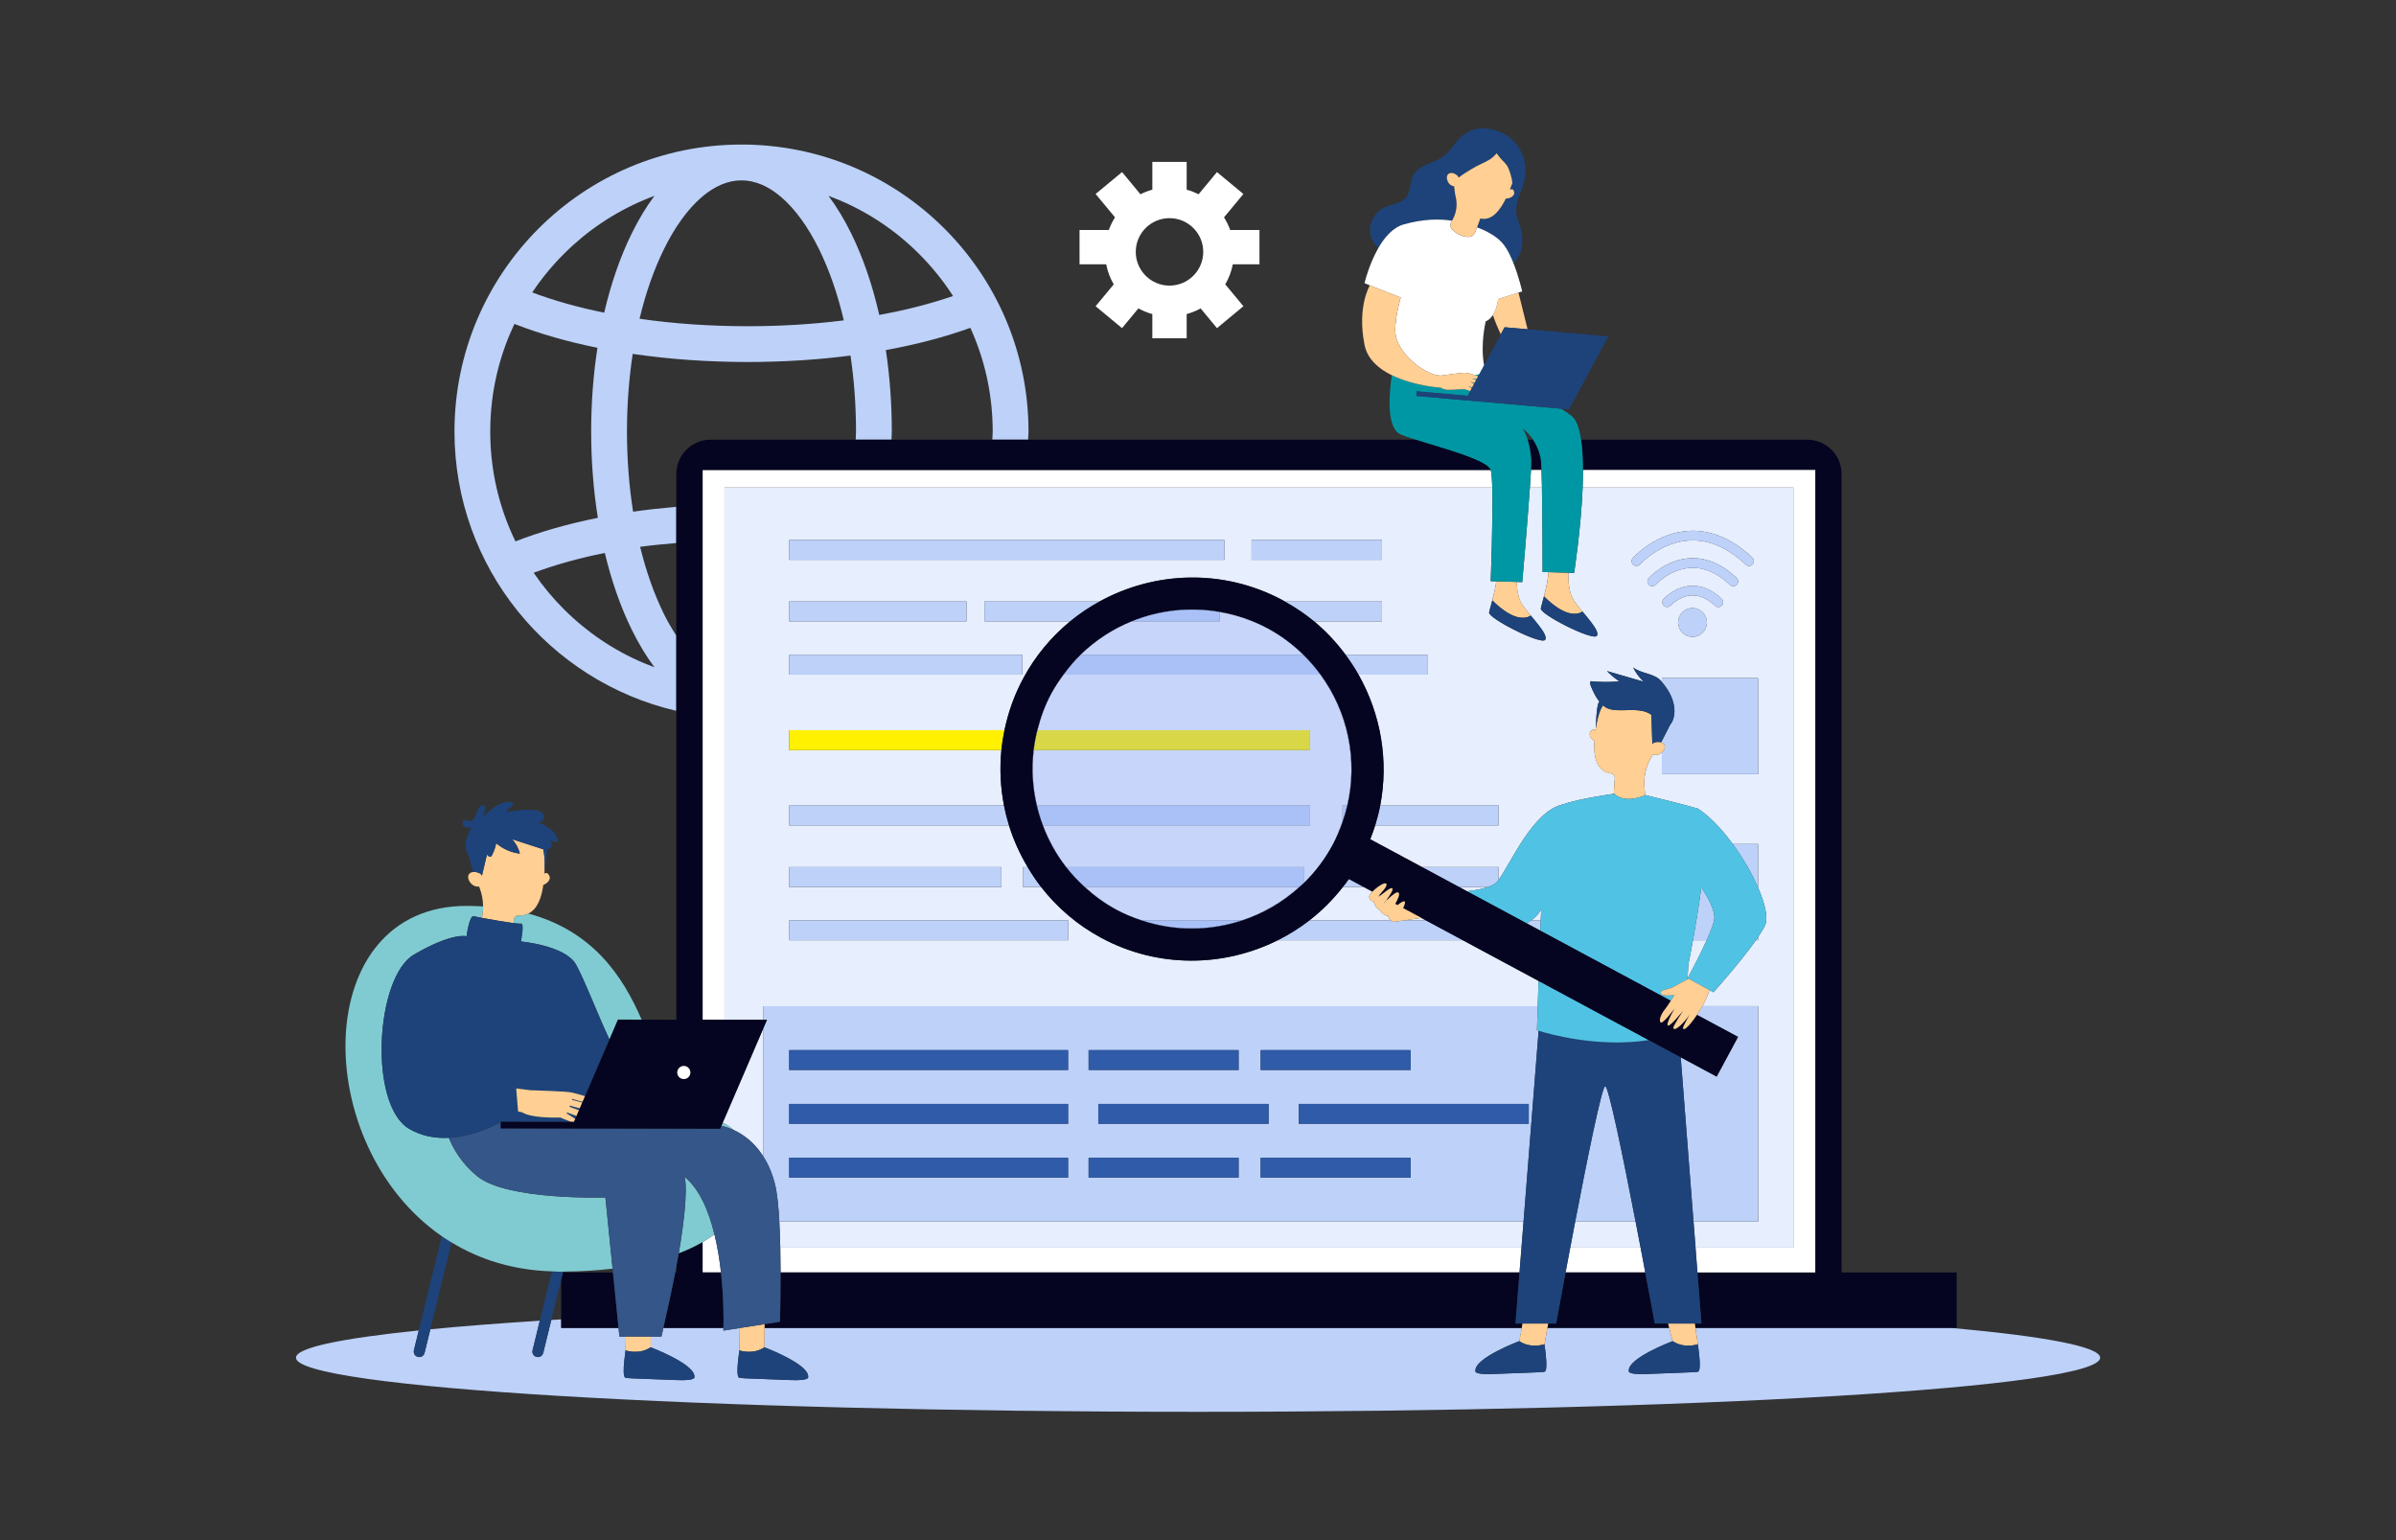 <?xml version="1.0" encoding="utf-8"?>
<!-- Generator: Adobe Illustrator 24.1.3, SVG Export Plug-In . SVG Version: 6.00 Build 0)  -->
<svg version="1.1" id="レイヤー_1" xmlns="http://www.w3.org/2000/svg" xmlns:xlink="http://www.w3.org/1999/xlink" x="0px"
	 y="0px" width="140px" height="90px" viewBox="0 0 140 90" enable-background="new 0 0 140 90" xml:space="preserve">
<rect x="0" y="0" width="140" height="90" fill="#333333" stroke="none"/>
<g>
	<path fill="none" d="M38.792,35.876c0.226,0.459,0.471,0.875,0.725,1.267v-5.409c-0.713,0.065-1.431,0.124-2.114,0.222
		C37.754,33.392,38.22,34.715,38.792,35.876z"/>
	<path fill="none" d="M87.228,18.41c-0.102,0.155-0.235,0.292-0.417,0.369c0,0-0.329,1.309-0.094,2.574l0.973-1.813
		C87.537,19.214,87.373,18.824,87.228,18.41z"/>
	<path fill="none" d="M43.684,19.063c1.939,0,3.83-0.117,5.618-0.342c-0.357-1.528-0.842-2.934-1.446-4.159
		c-0.639-1.298-1.401-2.349-2.203-3.039c-0.759-0.652-1.542-0.983-2.33-0.983c-0.787,0-1.571,0.331-2.33,0.983
		c-0.802,0.69-1.564,1.74-2.202,3.039c-0.591,1.201-1.069,2.574-1.424,4.065C39.359,18.913,41.491,19.063,43.684,19.063z"/>
	<path fill="none" d="M51.375,18.404c1.554-0.283,3.005-0.654,4.311-1.106c-0.567-0.884-1.229-1.705-1.982-2.458
		c-1.348-1.348-2.918-2.407-4.666-3.146c-0.208-0.088-0.417-0.171-0.627-0.248c0.475,0.637,0.919,1.369,1.324,2.193
		C50.427,15.045,50.979,16.657,51.375,18.404z"/>
	<path fill="none" d="M49.695,20.779c-1.916,0.247-3.939,0.376-6.01,0.376c-2.327,0-4.593-0.162-6.715-0.473
		c-0.221,1.447-0.336,2.973-0.336,4.537c0,1.618,0.123,3.194,0.359,4.684c0.82-0.12,1.666-0.21,2.524-0.285v-1.924c0-1.1,0.9-2,2-2
		h8.482c0.002-0.16,0.018-0.314,0.018-0.475C50.016,23.689,49.906,22.197,49.695,20.779z"/>
	<path fill="none" d="M39.517,74.325v-0.296c-0.021,0.11-0.039,0.214-0.061,0.329h0.064C39.52,74.347,39.517,74.336,39.517,74.325z"
		/>
	<path fill="none" d="M56.85,19.506c-0.049-0.116-0.1-0.232-0.152-0.347c-1.486,0.537-3.15,0.974-4.938,1.299
		c0.229,1.526,0.348,3.126,0.348,4.761c0,0.16-0.016,0.315-0.018,0.475h5.889c0.005-0.159,0.023-0.315,0.023-0.475
		C58.003,23.237,57.616,21.315,56.85,19.506z"/>
	<path fill="none" d="M88.942,25.026c0,0,0.17,0.16,0.323,0.668h0.313C89.272,25.235,88.942,25.026,88.942,25.026z"/>
	<path fill="none" d="M26.387,72.604l-1.241,5.073c1.853-0.18,3.999-0.347,6.395-0.501l0.705-2.881
		C29.983,74.225,28.027,73.602,26.387,72.604z"/>
	<path fill="none" d="M32.212,77.134c0.195-0.012,0.383-0.024,0.581-0.036V74.76L32.212,77.134z"/>
	<path fill="none" d="M35.817,74.358l-0.022-0.221c-0.878,0.104-1.838,0.165-2.891,0.173l-0.012,0.048H35.817z"/>
	<circle fill="none" cx="68.335" cy="14.719" r="1.971"/>
	<path fill="none" d="M35.339,32.31c-1.506,0.304-2.905,0.693-4.158,1.16c0.517,0.759,1.106,1.47,1.764,2.128
		c1.348,1.348,2.918,2.407,4.666,3.146c0.208,0.088,0.417,0.171,0.627,0.248c-0.475-0.636-0.919-1.369-1.324-2.193
		C36.259,35.467,35.729,33.951,35.339,32.31z"/>
	<path fill="none" d="M36.915,13.638c0.405-0.823,0.849-1.556,1.324-2.193c-0.211,0.077-0.42,0.16-0.627,0.248
		c-1.748,0.739-3.318,1.798-4.666,3.146c-0.693,0.693-1.309,1.444-1.845,2.248c1.264,0.477,2.679,0.874,4.204,1.183
		C35.699,16.576,36.24,15.009,36.915,13.638z"/>
	<path fill="none" d="M34.541,25.219c0-1.683,0.126-3.329,0.368-4.895c-1.738-0.352-3.348-0.81-4.776-1.367
		c-0.025-0.01-0.05-0.019-0.075-0.029c-0.091,0.19-0.177,0.383-0.26,0.578c-0.765,1.809-1.153,3.731-1.153,5.713
		c0,1.982,0.388,3.904,1.153,5.713c0.101,0.238,0.207,0.472,0.32,0.704c0.005-0.002,0.01-0.004,0.014-0.005
		c1.435-0.559,3.053-1.019,4.799-1.371C34.675,28.65,34.541,26.954,34.541,25.219z"/>
	<path fill="#BDD1F9" d="M114.027,77.599H99.065c0.072,0.509,0.144,0.954,0.144,0.954c0.243,1.708,0.018,1.587-0.029,1.613
		c-0.048,0.026-1.828,0.077-2.974,0.126c-1.146,0.049-1.033-0.176-1.033-0.176c-0.079-0.738,2.448-1.701,2.554-1.741
		c-0.021-0.104-0.097-0.41-0.191-0.776h-7.12c-0.09,0.507-0.169,0.954-0.169,0.954c0.243,1.708,0.018,1.587-0.029,1.613
		c-0.048,0.026-1.828,0.077-2.974,0.126s-1.033-0.176-1.033-0.176c-0.081-0.754,2.564-1.745,2.564-1.745
		c0.002,0.001,0.003,0.002,0.005,0.003c0.021-0.105,0.075-0.41,0.139-0.775H44.673c-0.005,0.512-0.009,1.023-0.003,1.134
		c0.028,0.011,2.632,0.991,2.552,1.738c0,0,0.112,0.224-1.029,0.175c-1.142-0.048-2.916-0.099-2.963-0.125
		c-0.048-0.026-0.271,0.094-0.029-1.607c0,0,0.018-0.675,0.021-1.307l-0.953,0.15c0,0,0.002-0.065,0.005-0.157h-3.51
		c-0.039,0.171-0.074,0.327-0.116,0.504h-0.626c-0.002,0.315-0.002,0.556,0.001,0.63c0.028,0.011,2.632,0.991,2.552,1.738
		c0,0,0.112,0.224-1.029,0.175c-1.142-0.048-2.916-0.099-2.963-0.125c-0.048-0.026-0.271,0.094-0.029-1.607
		c0,0,0.01-0.367,0.016-0.81h-0.375l-0.051-0.504h-3.35v-0.502c-0.198,0.012-0.386,0.024-0.581,0.036l-0.471,1.923
		c-0.036,0.146-0.167,0.245-0.312,0.245c-0.025,0-0.051-0.003-0.076-0.009c-0.172-0.042-0.278-0.216-0.235-0.388l0.423-1.729
		c-2.396,0.153-4.543,0.321-6.395,0.501l-0.338,1.38c-0.036,0.146-0.167,0.245-0.311,0.245c-0.025,0-0.051-0.003-0.076-0.009
		c-0.172-0.042-0.278-0.216-0.235-0.388l0.284-1.16c-4.556,0.468-7.178,1.012-7.178,1.593c0,1.747,23.599,3.163,52.71,3.163
		c29.111,0,52.71-1.416,52.71-3.163C122.71,78.695,119.51,78.098,114.027,77.599z"/>
	<path fill="#BDD1F9" d="M38.792,35.876c-0.572-1.162-1.038-2.485-1.389-3.921c0.683-0.098,1.401-0.157,2.114-0.222v-2.116
		c-0.858,0.075-1.705,0.165-2.524,0.285c-0.236-1.49-0.359-3.066-0.359-4.684c0-1.564,0.115-3.09,0.336-4.537
		c2.122,0.311,4.388,0.473,6.715,0.473c2.071,0,4.094-0.128,6.01-0.376c0.212,1.418,0.322,2.91,0.322,4.44
		c0,0.161-0.015,0.315-0.018,0.475h2.092c0.002-0.16,0.018-0.314,0.018-0.475c0-1.635-0.119-3.235-0.348-4.761
		c1.787-0.326,3.452-0.762,4.938-1.299c0.052,0.115,0.103,0.231,0.152,0.347c0.765,1.809,1.153,3.731,1.153,5.713
		c0,0.16-0.018,0.316-0.023,0.475h2.092c0.004-0.159,0.024-0.315,0.024-0.475c0-9.279-7.522-16.771-16.771-16.771
		c-9.277,0-16.771,7.521-16.771,16.771c0,7.936,5.525,14.593,12.963,16.321v-4.397C39.264,36.751,39.018,36.336,38.792,35.876z
		 M49.038,11.693c1.748,0.739,3.318,1.798,4.666,3.146c0.753,0.753,1.415,1.575,1.982,2.458c-1.306,0.452-2.757,0.823-4.311,1.106
		c-0.396-1.747-0.948-3.359-1.64-4.766c-0.405-0.823-0.849-1.556-1.324-2.193C48.621,11.523,48.83,11.606,49.038,11.693z
		 M40.995,11.523c0.759-0.652,1.543-0.983,2.33-0.983c0.787,0,1.571,0.331,2.33,0.983c0.802,0.69,1.564,1.74,2.203,3.039
		c0.603,1.226,1.089,2.631,1.446,4.159c-1.788,0.225-3.679,0.342-5.618,0.342c-2.194,0-4.325-0.149-6.316-0.436
		c0.355-1.492,0.833-2.865,1.424-4.065C39.431,13.263,40.193,12.213,40.995,11.523z M32.945,14.84
		c1.348-1.348,2.918-2.407,4.666-3.146c0.208-0.088,0.417-0.171,0.627-0.248c-0.475,0.637-0.919,1.369-1.324,2.193
		c-0.675,1.371-1.216,2.938-1.61,4.633c-1.525-0.309-2.94-0.706-4.204-1.183C31.636,16.284,32.253,15.532,32.945,14.84z
		 M30.119,31.636c-0.113-0.231-0.219-0.466-0.32-0.704c-0.765-1.809-1.153-3.731-1.153-5.713c0-1.982,0.388-3.904,1.153-5.713
		c0.083-0.195,0.169-0.388,0.26-0.578c0.025,0.01,0.05,0.02,0.075,0.029c1.428,0.556,3.038,1.015,4.776,1.367
		c-0.243,1.566-0.368,3.212-0.368,4.895c0,1.735,0.134,3.431,0.391,5.04c-1.747,0.352-3.364,0.812-4.799,1.371
		C30.128,31.632,30.123,31.634,30.119,31.636z M37.612,38.745c-1.748-0.739-3.318-1.798-4.666-3.146
		c-0.658-0.658-1.247-1.369-1.764-2.128c1.253-0.467,2.652-0.856,4.158-1.16c0.391,1.641,0.921,3.157,1.576,4.49
		c0.405,0.823,0.849,1.556,1.324,2.193C38.028,38.915,37.819,38.832,37.612,38.745z"/>
	<path fill="#050521" d="M90.03,26.825c-0.088-0.478-0.265-0.851-0.452-1.131h-0.313c0.083,0.274,0.161,0.644,0.204,1.154
		c0.008,0.091,0.001,0.315-0.013,0.615h0.615C90.06,27.148,90.046,26.913,90.03,26.825z"/>
	<path fill="#050521" d="M106.068,27.463v46.895h-6.885l0.232,2.986H99.03c0.012,0.087,0.023,0.17,0.035,0.255h14.963h0.301v-3.241
		h-6.728c0-0.011,0.003-0.022,0.003-0.033V27.694c0-1.1-0.9-2-2-2h-13.22c0.078,0.514,0.109,1.12,0.11,1.769H106.068z"/>
	<path fill="#FFFFFF" d="M41.053,74.358h1.076c-0.079-0.723-0.202-1.487-0.383-2.23c-0.213,0.156-0.442,0.308-0.692,0.453V74.358z"
		/>
	<path fill="#FFFFFF" d="M45.592,72.91c0.011,0.492,0.016,0.98,0.017,1.448h43.178l0.114-1.448H45.592z"/>
	<path fill="#FFFFFF" d="M90.071,27.463h-0.615c-0.014,0.279-0.036,0.63-0.063,1.027h0.705
		C90.091,28.094,90.082,27.745,90.071,27.463z"/>
	<path fill="#FFFFFF" d="M91.749,72.91c-0.096,0.509-0.188,0.994-0.272,1.448h4.659c-0.086-0.454-0.177-0.939-0.274-1.448H91.749z"
		/>
	<path fill="#FFFFFF" d="M42.333,65.36l-0.107,0.248c0.036,0.017,0.071,0.034,0.107,0.053V65.36z"/>
	<path fill="#FFFFFF" d="M104.787,72.91h-5.716l0.112,1.448h6.885V27.463H92.494c0,0.336-0.004,0.678-0.018,1.027h12.312V72.91z"/>
	<path fill="#FFFFFF" d="M42.333,28.49h44.86c-0.014-0.495-0.042-0.875-0.09-1.023c0-0.001-0.002-0.003-0.003-0.004H41.053v32.126
		l1.281,0.002V28.49z"/>
	<polygon fill="#050521" points="35.817,74.358 32.891,74.358 32.793,74.76 32.793,77.097 32.793,77.599 36.143,77.599 	"/>
	<path fill="#050521" d="M96.691,77.344c0,0-0.228-1.246-0.555-2.986h-4.659c-0.326,1.74-0.552,2.986-0.552,2.986h-0.464
		c-0.016,0.087-0.03,0.17-0.046,0.255h7.12c-0.021-0.083-0.043-0.168-0.066-0.255H96.691z"/>
	<path fill="#050521" d="M42.128,74.358h-1.076v-1.776c-0.411,0.238-0.876,0.459-1.393,0.658c-0.042,0.247-0.092,0.516-0.143,0.789
		v0.296c0,0.011,0.003,0.022,0.003,0.033h-0.064c-0.177,0.922-0.407,2.005-0.694,3.241h3.51
		C42.283,77.178,42.295,75.876,42.128,74.358z"/>
	<path fill="#050521" d="M88.55,77.344l0.236-2.986H45.608c0.003,1.583-0.035,2.88-0.035,2.88l-0.897,0.141
		c-0.001,0.073-0.002,0.146-0.003,0.221h44.243c0.014-0.083,0.029-0.168,0.044-0.255H88.55z"/>
	<path fill="#E7EEFD" d="M42.854,66.027c0.535,0.242,1.2,0.695,1.737,1.533v-7.446l-2.257,5.246v0.3
		C42.521,65.759,42.694,65.883,42.854,66.027z"/>
	<path fill="#E7EEFD" d="M80.642,52.343l-0.056-0.03c-0.034,0.042-0.057,0.075-0.048,0.084
		C80.547,52.406,80.589,52.381,80.642,52.343z"/>
	<path fill="#E7EEFD" d="M89.022,71.383H45.536c0.027,0.489,0.044,1.006,0.056,1.527h43.309L89.022,71.383z"/>
	<path fill="#E7EEFD" d="M81.097,53.492c-0.227,0.091-0.527-0.369-0.527-0.369c-0.215-0.051-0.3-0.444-0.3-0.444
		s-0.242-0.027-0.267-0.264c-0.008-0.072,0.076-0.189,0.194-0.311l-0.504-0.271h-1.232c-0.578,0.739-1.234,1.393-1.956,1.951h4.751
		C81.138,53.673,81.097,53.492,81.097,53.492z"/>
	<path fill="#E7EEFD" d="M81.07,52.573l-0.034-0.018c-0.109,0.148-0.203,0.264-0.203,0.264S80.935,52.705,81.07,52.573z"/>
	<polygon fill="#E7EEFD" points="83.319,53.784 83.316,53.78 83.045,53.635 82.03,53.784 	"/>
	<path fill="#E7EEFD" d="M85.256,51.833l0.468,0.251c0.465-0.057,0.89-0.138,1.218-0.251H85.256z"/>
	<path fill="#E7EEFD" d="M98.607,57.165c0,0,0.652-1.194,1.115-2.221h-0.801c-0.155,0.853-0.273,1.425-0.273,1.425l-0.045,0.856
		c0.021-0.011,0.039-0.02,0.059-0.03L98.607,57.165z"/>
	<path fill="#E7EEFD" d="M95.568,71.383h-3.527c-0.1,0.521-0.198,1.034-0.291,1.527h4.112
		C95.767,72.417,95.669,71.903,95.568,71.383z"/>
	<path fill="#E7EEFD" d="M97.062,43.384c0.014,0.005,0.028,0.01,0.042,0.017v-0.099L97.062,43.384z"/>
	<path fill="#E7EEFD" d="M90.056,53.159c-0.074,0.109-0.149,0.215-0.231,0.31c-0.104,0.119-0.223,0.223-0.353,0.315h0.552
		C90.034,53.581,90.045,53.373,90.056,53.159z"/>
	<path fill="#E7EEFD" d="M89.851,58.798l0.047-1.48l-4.416-2.374H74.655c-3.147,1.568-6.979,1.647-10.305-0.141
		c-1.411-0.758-2.588-1.782-3.515-2.971h-1.068v-1.16h0.283c-0.458-0.77-0.829-1.586-1.092-2.438H46.111v-1.16h12.555
		c-0.207-1.06-0.262-2.153-0.154-3.243h-12.4v-1.16h12.58c0.214-1.034,0.572-2.056,1.097-3.033c0.708-1.317,1.647-2.431,2.736-3.328
		h-5v-1.16h6.716c3.219-1.773,7.242-1.94,10.714-0.074c0.042,0.023,0.08,0.05,0.122,0.074h5.675v1.16h-3.964
		c0.701,0.579,1.31,1.239,1.838,1.951H83.4v1.16h-4.021c1.298,2.297,1.777,5.012,1.266,7.652h6.915v1.16H80.35
		c-0.084,0.271-0.181,0.54-0.287,0.807l3.033,1.63h4.463v0.751c0.723-0.962,1.986-4.008,3.757-4.414v0
		c0.752-0.267,2.095-0.493,3.01-0.626c-0.019-0.019-0.029-0.032-0.029-0.032l0.059-0.9c0.008-0.117-0.076-0.22-0.192-0.238
		c-0.001,0-0.001,0-0.002,0c-0.921-0.145-1.051-1.05-0.997-1.904c-0.208-0.122-0.443-0.447-0.113-0.659
		c0.063-0.04,0.124-0.006,0.175,0.04c0.01-0.067,0.018-0.122,0.028-0.184c-0.002,0.014-0.005,0.024-0.007,0.038
		c0,0,0.026-1.386,0.193-1.523c0.008-0.007,0.015-0.003,0.023-0.008c-0.216-0.262-0.373-0.592-0.502-0.912
		c-0.038-0.095-0.075-0.208-0.02-0.293c0.557,0.055,1.12,0.058,1.678,0.01c-0.26-0.177-0.503-0.379-0.724-0.604
		c0.716,0.208,1.432,0.415,2.149,0.623c-0.256-0.236-0.467-0.52-0.62-0.833c0.482,0.373,1.23,0.334,1.636,0.789
		c0.018,0.02,0.027,0.038,0.044,0.057V39.62h5.623v5.623h-5.623v-1.276c-0.134,0.124-0.328,0.196-0.526,0.125
		c-0.016,0.027-0.033,0.06-0.049,0.085c-0.341,0.533-0.492,1.167-0.444,1.798l0.037,0.482c0.89,0.218,2.281,0.564,3.087,0.795
		c0.125,0.083,0.251,0.174,0.376,0.274c0.58,0.462,1.149,1.099,1.661,1.796h1.482v2.554c0.409,0.948,0.593,1.77,0.413,2.175
		c-0.085,0.191-0.232,0.434-0.413,0.703v0.191h-0.132c-0.908,1.288-2.479,3.04-2.479,3.04l-0.237-0.129
		c-0.082,0.291-0.235,0.623-0.413,0.942h3.262v12.585h-3.774l0.119,1.527h5.716V28.49H92.476c-0.098,2.432-0.498,4.989-0.498,4.989
		l-0.334-0.01c-0.015,0.486,0.026,1.218,0.347,1.668c0.133,0.187,0.303,0.394,0.477,0.603l0,0c0.068,0.082,0.136,0.164,0.203,0.245
		c0.02,0.024,0.039,0.048,0.059,0.072c0.058,0.071,0.114,0.14,0.168,0.209c0.021,0.026,0.041,0.052,0.061,0.078
		c0.06,0.078,0.116,0.154,0.165,0.227c0.006,0.008,0.013,0.017,0.018,0.025c0.051,0.077,0.092,0.148,0.125,0.214
		c0.009,0.019,0.015,0.035,0.023,0.053c0.021,0.048,0.034,0.092,0.04,0.132c0.003,0.016,0.006,0.032,0.006,0.046
		c0,0.049-0.009,0.092-0.04,0.123c-0.275,0.275-3.334-1.272-3.265-1.615c0.012-0.058,0.037-0.153,0.067-0.263
		c0.027-0.099,0.061-0.222,0.095-0.351c0.118-0.437,0.254-1.004,0.287-1.5l-0.346-0.01c0,0-0.001-2.967-0.037-4.934h-0.705
		c-0.147,2.132-0.446,5.525-0.446,5.525l-0.324-0.01c0.012,0.454,0.088,1.001,0.348,1.365c0.138,0.193,0.315,0.408,0.496,0.625
		c0.062,0.074,0.123,0.148,0.184,0.222c0.021,0.025,0.04,0.049,0.06,0.074c0.057,0.07,0.112,0.138,0.165,0.206
		c0.021,0.027,0.042,0.054,0.062,0.08c0.061,0.079,0.117,0.156,0.167,0.229c0.005,0.007,0.011,0.015,0.016,0.023
		c0.052,0.077,0.092,0.148,0.126,0.215c0.009,0.019,0.015,0.035,0.023,0.053c0.021,0.048,0.034,0.092,0.04,0.132
		c0.003,0.016,0.006,0.032,0.006,0.046c0,0.049-0.009,0.092-0.04,0.123c-0.275,0.275-3.334-1.272-3.265-1.615
		c0.011-0.057,0.037-0.153,0.067-0.262c0.028-0.103,0.063-0.229,0.099-0.364c0.094-0.348,0.198-0.775,0.255-1.187l-0.329-0.01
		c0,0,0.144-3.605,0.09-5.47h-44.86v31.101l2.257,0.003v-0.796H89.851z M98.896,37.217c-0.465,0-0.842-0.377-0.842-0.842
		s0.377-0.842,0.842-0.842s0.842,0.377,0.842,0.842S99.361,37.217,98.896,37.217z M100.609,35.383
		c-0.055,0.059-0.13,0.088-0.204,0.088c-0.069,0-0.138-0.025-0.192-0.076c-0.442-0.417-0.899-0.62-1.36-0.601
		c-0.716,0.027-1.227,0.58-1.233,0.585c-0.104,0.114-0.281,0.123-0.396,0.02c-0.115-0.104-0.124-0.28-0.021-0.395
		c0.027-0.03,0.667-0.731,1.621-0.77c0.618-0.026,1.215,0.228,1.773,0.754C100.71,35.092,100.715,35.27,100.609,35.383z
		 M101.482,34.167c-0.055,0.059-0.13,0.088-0.204,0.088c-0.069,0-0.138-0.025-0.192-0.076c-0.734-0.692-1.5-1.028-2.275-0.997
		c-1.205,0.048-2.055,0.971-2.063,0.98c-0.104,0.115-0.281,0.124-0.396,0.02c-0.115-0.104-0.124-0.28-0.021-0.396
		c0.04-0.045,1.008-1.105,2.451-1.166c0.934-0.039,1.838,0.348,2.689,1.149C101.583,33.877,101.588,34.054,101.482,34.167z
		 M95.41,32.602c0.055-0.061,1.369-1.5,3.327-1.582c1.266-0.053,2.495,0.474,3.653,1.565c0.113,0.106,0.118,0.284,0.012,0.397
		c-0.055,0.059-0.13,0.088-0.204,0.088c-0.069,0-0.138-0.025-0.192-0.076c-1.042-0.982-2.132-1.458-3.239-1.413
		c-1.72,0.069-2.926,1.383-2.938,1.397c-0.104,0.115-0.281,0.124-0.396,0.021C95.316,32.895,95.307,32.718,95.41,32.602z
		 M56.473,35.151v1.16H46.111v-1.16H56.473z M62.411,53.784v1.16H46.111v-1.16H62.411z M58.51,50.673v1.16H46.111v-1.16H58.51z
		 M59.733,38.262v1.16H46.111v-1.16H59.733z M73.132,31.553h7.618v1.16h-7.618V31.553z M71.547,31.553v1.16H46.111v-1.16H71.547z"/>
	<path fill="#FFF100" d="M46.111,42.672v1.16h12.4c0.038-0.388,0.1-0.775,0.18-1.16H46.111z"/>
	<rect x="46.111" y="31.553" fill="#BDD1F9" width="25.436" height="1.16"/>
	<rect x="73.132" y="31.553" fill="#BDD1F9" width="7.618" height="1.16"/>
	<rect x="46.111" y="35.151" fill="#BDD1F9" width="10.362" height="1.16"/>
	<path fill="#BDD1F9" d="M57.524,35.151v1.16h5c0.537-0.443,1.112-0.828,1.715-1.16H57.524z"/>
	<path fill="#BDD1F9" d="M80.75,36.311v-1.16h-5.675c0.615,0.34,1.187,0.728,1.711,1.16H80.75z"/>
	<rect x="46.111" y="38.262" fill="#BDD1F9" width="13.621" height="1.16"/>
	<path fill="#BDD1F9" d="M83.4,39.423v-1.16h-4.777c0.276,0.373,0.529,0.759,0.756,1.16H83.4z"/>
	<path fill="#BDD1F9" d="M46.111,47.075v1.16h12.847c-0.117-0.381-0.216-0.768-0.292-1.16H46.111z"/>
	<path fill="#BDD1F9" d="M87.56,48.235v-1.16h-6.915c-0.075,0.389-0.176,0.776-0.294,1.16H87.56z"/>
	<rect x="46.111" y="50.673" fill="#BDD1F9" width="12.399" height="1.16"/>
	<path fill="#BDD1F9" d="M59.767,50.673v1.16h1.068c-0.289-0.37-0.547-0.76-0.785-1.16H59.767z"/>
	<path fill="#BDD1F9" d="M78.817,51.362c-0.113,0.162-0.234,0.317-0.355,0.471h1.232L78.817,51.362z"/>
	<path fill="#BDD1F9" d="M86.941,51.833c0.242-0.084,0.435-0.183,0.54-0.306c0.025-0.029,0.052-0.068,0.078-0.103v-0.751h-4.463
		l2.159,1.16H86.941z"/>
	<rect x="46.111" y="53.784" fill="#BDD1F9" width="16.299" height="1.16"/>
	<path fill="#BDD1F9" d="M83.327,53.797l-0.008-0.013H82.03l-0.473,0.07c-0.141,0.042-0.231-0.005-0.3-0.07h-4.751
		c-0.581,0.449-1.201,0.836-1.852,1.16h10.828l-2.11-1.134C83.348,53.803,83.327,53.797,83.327,53.797z"/>
	<path fill="#BDD1F9" d="M89.472,53.784c-0.087,0.062-0.184,0.113-0.281,0.164l0.806,0.433c0.008-0.19,0.018-0.392,0.027-0.598
		H89.472z"/>
	<path fill="#BDD1F9" d="M93.791,63.476c-0.195,0.033-1.031,4.163-1.75,7.907h3.527C94.838,67.608,93.986,63.442,93.791,63.476z"/>
	<path fill="#BDD1F9" d="M45.285,69.205c0.125,0.495,0.203,1.285,0.252,2.178h43.485l0.881-11.148
		c-0.057-0.018-0.096-0.031-0.096-0.031l0.044-1.407H44.59v0.796l0.224,0l-0.224,0.52v7.446
		C44.87,67.997,45.115,68.533,45.285,69.205z M82.423,68.817h-8.765v-1.16h8.765V68.817z M64.174,65.67v-1.16h9.953v1.16H64.174z
		 M89.326,65.67H75.89v-1.16h13.436V65.67z M73.659,61.364h8.765v1.16h-8.765V61.364z M63.608,61.364h8.765v1.16h-8.765V61.364z
		 M63.608,67.656h8.765v1.16h-8.765V67.656z M46.111,61.364h16.299v1.16H46.111V61.364z M46.111,64.51h16.299v1.16H46.111V64.51z
		 M46.111,67.656h16.299v1.16H46.111V67.656z"/>
	<path fill="#BDD1F9" d="M101.552,60.593l-1.247,2.319l-2.099-1.128l0.746,9.599h3.774V58.798h-3.262
		c-0.1,0.178-0.206,0.348-0.311,0.506L101.552,60.593z"/>
	<rect x="46.111" y="61.364" fill="#2F5BA8" width="16.299" height="1.16"/>
	<rect x="63.608" y="61.364" fill="#2F5BA8" width="8.765" height="1.16"/>
	<rect x="73.659" y="61.364" fill="#2F5BA8" width="8.765" height="1.16"/>
	<rect x="46.111" y="67.656" fill="#2F5BA8" width="16.299" height="1.16"/>
	<rect x="63.608" y="67.656" fill="#2F5BA8" width="8.765" height="1.16"/>
	<rect x="73.659" y="67.656" fill="#2F5BA8" width="8.765" height="1.16"/>
	<rect x="46.111" y="64.51" fill="#2F5BA8" width="16.299" height="1.16"/>
	<rect x="64.174" y="64.51" fill="#2F5BA8" width="9.953" height="1.16"/>
	<rect x="75.89" y="64.51" fill="#2F5BA8" width="13.436" height="1.16"/>
	<path fill="#BDD1F9" d="M97.59,42.348L97.59,42.348l-0.487,0.953v0.099c0.042,0.022,0.083,0.049,0.118,0.091
		c0.108,0.129,0.035,0.334-0.118,0.475v1.276h5.623V39.62h-5.623v0.232C98.111,41.022,97.885,42.018,97.59,42.348z"/>
	<path fill="#BDD1F9" d="M102.727,54.945v-0.191c-0.042,0.062-0.086,0.126-0.132,0.191H102.727z"/>
	<path fill="#BDD1F9" d="M100.169,53.699c0.06-0.515-0.428-1.342-0.761-1.84c-0.147,1.125-0.335,2.242-0.487,3.085h0.801
		C99.954,54.43,100.139,53.957,100.169,53.699z"/>
	<path fill="#BDD1F9" d="M102.727,49.322h-1.482c0.606,0.826,1.129,1.736,1.482,2.554V49.322z"/>
	<path fill="#FFCF94" d="M90.031,35.549c0.012-0.058,0.037-0.151,0.067-0.263C90.068,35.396,90.043,35.492,90.031,35.549z"/>
	<path fill="#FFCF94" d="M92.671,35.985c0.02,0.024,0.039,0.048,0.059,0.072C92.71,36.033,92.691,36.009,92.671,35.985z"/>
	<path fill="#FFCF94" d="M90.217,34.851c1.257,1.254,1.97,1.066,2.251,0.889c-0.174-0.209-0.344-0.417-0.477-0.603
		c-0.322-0.45-0.362-1.182-0.347-1.668l-1.162-0.034c-0.034,0.497-0.169,1.063-0.287,1.5C90.202,34.905,90.208,34.883,90.217,34.851
		z"/>
	<path fill="#FFCF94" d="M93.267,36.81c0.009,0.019,0.015,0.035,0.023,0.053C93.283,36.845,93.277,36.829,93.267,36.81z"/>
	<path fill="#FFCF94" d="M93.124,36.57c0.006,0.008,0.013,0.017,0.018,0.025C93.136,36.588,93.129,36.579,93.124,36.57z"/>
	<path fill="#FFCF94" d="M93.33,36.995c0.003,0.016,0.006,0.032,0.006,0.046C93.336,37.027,93.333,37.011,93.33,36.995z"/>
	<path fill="#FFCF94" d="M92.898,36.266c0.021,0.026,0.041,0.052,0.061,0.078C92.939,36.318,92.918,36.292,92.898,36.266z"/>
	<path fill="#1D437A" d="M90.217,34.851c-0.008,0.032-0.015,0.054-0.023,0.084c-0.035,0.129-0.068,0.252-0.095,0.351
		c-0.031,0.112-0.055,0.205-0.067,0.263c-0.069,0.344,2.99,1.89,3.265,1.615c0.031-0.031,0.04-0.075,0.04-0.123
		c0-0.014-0.003-0.031-0.006-0.046c-0.006-0.04-0.02-0.084-0.04-0.132c-0.008-0.018-0.013-0.034-0.023-0.053
		c-0.033-0.067-0.074-0.137-0.125-0.214c-0.005-0.008-0.012-0.017-0.018-0.025c-0.049-0.072-0.105-0.148-0.165-0.227
		c-0.02-0.026-0.04-0.052-0.061-0.078c-0.054-0.069-0.11-0.138-0.168-0.209c-0.02-0.024-0.039-0.047-0.059-0.072
		c-0.067-0.081-0.135-0.163-0.203-0.245l0,0C92.187,35.917,91.474,36.105,90.217,34.851z"/>
	<path fill="#FFCF94" d="M87.012,35.783c0.012-0.058,0.036-0.151,0.067-0.262C87.049,35.63,87.023,35.725,87.012,35.783z"/>
	<path fill="#FFCF94" d="M90.106,36.806c0.005,0.007,0.011,0.015,0.016,0.023C90.117,36.822,90.111,36.814,90.106,36.806z"/>
	<path fill="#FFCF94" d="M89.651,36.218c0.021,0.025,0.04,0.049,0.06,0.074C89.691,36.267,89.672,36.243,89.651,36.218z"/>
	<path fill="#FFCF94" d="M87.197,35.084c1.257,1.254,1.97,1.066,2.251,0.889c0.006,0.008,0.012,0.015,0.019,0.022
		c-0.181-0.217-0.358-0.432-0.496-0.625c-0.26-0.364-0.336-0.912-0.348-1.365l-1.191-0.035c-0.056,0.411-0.161,0.839-0.255,1.187
		C87.185,35.13,87.19,35.112,87.197,35.084z"/>
	<path fill="#FFCF94" d="M90.248,37.044c0.009,0.019,0.015,0.035,0.023,0.053C90.263,37.079,90.257,37.062,90.248,37.044z"/>
	<path fill="#FFCF94" d="M90.311,37.229c0.003,0.016,0.006,0.032,0.006,0.046C90.317,37.26,90.313,37.244,90.311,37.229z"/>
	<path fill="#FFCF94" d="M89.877,36.497c0.021,0.027,0.042,0.054,0.062,0.08C89.919,36.551,89.898,36.524,89.877,36.497z"/>
	<path fill="#1D437A" d="M82.034,13.107c1.129-0.312,2.048-0.33,2.809-0.212l0.044-0.08c0.226-0.411,0.276-0.891,0.162-1.346
		c-0.043-0.172-0.062-0.376-0.082-0.582c-0.411-0.041-0.556-0.63-0.294-0.748c0.201-0.091,0.393,0.042,0.495,0.136
		c0.031,0.029,0.04,0.071,0.056,0.109c0.137-0.115,0.289-0.215,0.441-0.309c0.276-0.172,0.553-0.344,0.848-0.481
		c0.369-0.171,0.685-0.312,0.933-0.639c0.313,0.444,0.393,0.436,0.576,0.677c0.107,0.141,0.164,0.314,0.219,0.482
		c0.062,0.191,0.108,0.388,0.124,0.587c-0.042,0.117-0.09,0.246-0.146,0.385c0.07-0.031,0.159-0.053,0.205,0.021
		c0.201,0.329-0.218,0.507-0.432,0.499l0.006-0.023c-0.336,0.69-0.824,1.351-1.502,1.184l-0.195,0.516
		c0.489,0.181,1.181,0.509,1.575,1.028c0.214,0.282,0.4,0.672,0.556,1.068c0.203-0.182,0.347-0.425,0.425-0.689
		c0.131-0.447,0.13-0.932-0.004-1.378c-0.078-0.26-0.199-0.507-0.242-0.775c-0.114-0.714,0.342-1.384,0.484-2.093
		c0.175-0.87-0.167-1.824-0.855-2.384c-0.6-0.488-1.586-0.732-2.324-0.422c-0.071,0.03-0.121,0.078-0.184,0.115
		c-0.036,0.014-0.074,0.021-0.108,0.039c-0.056,0.03-0.096,0.081-0.146,0.12c-0.011,0.01-0.023,0.019-0.035,0.028
		c-0.129,0.107-0.246,0.227-0.347,0.365c-0.219,0.266-0.42,0.552-0.695,0.781c-0.572,0.478-1.515,0.521-1.849,1.188
		c-0.192,0.384-0.113,0.876-0.363,1.224c-0.299,0.415-0.904,0.425-1.359,0.658c-0.575,0.294-0.897,1.011-0.734,1.636
		c0.07,0.271,0.239,0.502,0.449,0.687C80.908,13.853,81.398,13.283,82.034,13.107z"/>
	<path fill="#0097A4" d="M86.01,22.118c0,0,0.123,0.04,0.247,0.09l0.033-0.061C86.151,22.138,86.01,22.118,86.01,22.118z"/>
	<path fill="#0097A4" d="M86.192,21.923c0.067,0.024,0.127,0.048,0.18,0.071l0.069-0.129C86.368,21.884,86.284,21.903,86.192,21.923
		z"/>
	<path fill="#0097A4" d="M85.914,22.31c0,0,0.105,0.057,0.22,0.128l0.033-0.062C86.036,22.346,85.914,22.31,85.914,22.31z"/>
	<path fill="#0097A4" d="M85.79,22.551c0,0,0.1,0.061,0.212,0.134l0.024-0.045C85.901,22.597,85.79,22.551,85.79,22.551z"/>
	<path fill="#0097A4" d="M87.101,27.463c0,0.001,0.002,0.003,0.003,0.004c0.049,0.149,0.076,0.528,0.09,1.023
		c0.054,1.865-0.09,5.47-0.09,5.47l0.329,0.01l1.191,0.035l0.324,0.01c0,0,0.299-3.392,0.446-5.525
		c0.027-0.398,0.049-0.748,0.063-1.027c0.015-0.299,0.021-0.523,0.013-0.615c-0.043-0.511-0.122-0.881-0.204-1.154
		c-0.153-0.508-0.323-0.668-0.323-0.668s0.33,0.209,0.636,0.668c0.187,0.28,0.364,0.654,0.452,1.131
		c0.016,0.088,0.03,0.323,0.041,0.638c0.01,0.282,0.019,0.631,0.026,1.027c0.036,1.968,0.037,4.934,0.037,4.934l0.346,0.01
		l1.162,0.034l0.334,0.01c0,0,0.4-2.556,0.498-4.989c0.014-0.349,0.019-0.691,0.018-1.027c-0.001-0.649-0.033-1.255-0.11-1.769
		c-0.1-0.659-0.271-1.167-0.553-1.389c-0.171-0.134-0.379-0.276-0.61-0.421l-5.597-0.493v0l-2.867-0.253l0.024-0.268l2.982,0.263
		l0.15-0.28c-0.151-0.048-0.301-0.1-0.352-0.107c-0.105-0.015-0.757,0.044-0.977,0.034c-0.22-0.01-0.393-0.121-0.393-0.121
		s-1.58-0.101-2.867-0.732c-0.15,1.008-0.345,3.091,0.522,3.463c0.209,0.09,0.509,0.192,0.858,0.303
		C84.279,26.195,86.9,26.883,87.101,27.463z"/>
	<path fill="#FFCF94" d="M87.228,18.41c0.144,0.414,0.309,0.804,0.462,1.13l0.224-0.416l1.344,0.118l-0.532-2.147l-1.192,0.378
		C87.533,17.473,87.494,18.008,87.228,18.41z"/>
	<path fill="#FFFFFF" d="M81.845,17.387c0,0-0.429,1.47-0.291,2.217c0.219,1.189,1.865,2.393,2.673,2.342
		c0,0,0.979-0.143,1.295-0.162c0.164-0.01,0.443,0.06,0.67,0.141c0.092-0.02,0.176-0.04,0.25-0.058l0.276-0.513
		c-0.235-1.265,0.094-2.574,0.094-2.574c0.182-0.077,0.315-0.214,0.417-0.369c0.265-0.402,0.305-0.937,0.305-0.937l1.192-0.378
		l0.217-0.069c0,0-0.189-0.837-0.51-1.647c-0.156-0.396-0.342-0.786-0.556-1.068c-0.394-0.519-1.086-0.847-1.575-1.028l-0.121,0.321
		c-0.05,0.132-0.171,0.224-0.312,0.236c-0.22,0.018-0.572-0.035-0.988-0.394c-0.135-0.116-0.17-0.311-0.085-0.466l0.046-0.084
		c-0.761-0.118-1.68-0.1-2.809,0.212c-0.635,0.176-1.125,0.746-1.488,1.372c-0.56,0.966-0.815,2.065-0.815,2.065l0.312,0.131v0
		L81.845,17.387z"/>
	<path fill="#FFCF94" d="M87.999,11.582l-0.006,0.023c0.214,0.008,0.633-0.169,0.432-0.499c-0.045-0.074-0.134-0.052-0.205-0.021
		c0.055-0.139,0.104-0.268,0.146-0.385c-0.016-0.198-0.062-0.396-0.124-0.587c-0.055-0.169-0.112-0.341-0.219-0.482
		c-0.183-0.241-0.263-0.233-0.576-0.677c-0.249,0.327-0.564,0.468-0.933,0.639c-0.295,0.137-0.572,0.309-0.848,0.481
		c-0.152,0.094-0.304,0.194-0.441,0.309c-0.016-0.039-0.025-0.081-0.056-0.109c-0.102-0.094-0.294-0.227-0.495-0.136
		c-0.262,0.119-0.117,0.707,0.294,0.748c0.02,0.206,0.039,0.411,0.082,0.582c0.114,0.455,0.064,0.935-0.162,1.346l-0.044,0.08
		l-0.046,0.084c-0.086,0.156-0.05,0.35,0.085,0.466c0.416,0.359,0.768,0.412,0.988,0.394c0.141-0.011,0.262-0.104,0.312-0.236
		l0.121-0.321l0.195-0.516C87.174,12.933,87.663,12.272,87.999,11.582z"/>
	<path fill="#FFCF94" d="M84.583,22.779c0.22,0.01,0.872-0.05,0.977-0.034c0.051,0.007,0.201,0.059,0.352,0.107l0.09-0.167
		c-0.111-0.073-0.212-0.134-0.212-0.134s0.111,0.045,0.235,0.089l0.109-0.203c-0.115-0.071-0.22-0.128-0.22-0.128
		s0.121,0.036,0.253,0.066l0.09-0.167c-0.124-0.051-0.247-0.09-0.247-0.09s0.141,0.02,0.28,0.029l0.082-0.153
		c-0.054-0.024-0.113-0.048-0.18-0.071c-0.228-0.08-0.506-0.15-0.67-0.141c-0.316,0.019-1.295,0.162-1.295,0.162
		c-0.808,0.052-2.453-1.153-2.673-2.342c-0.138-0.747,0.291-2.217,0.291-2.217l-1.802-0.711v0c0,0-0.759,1.227-0.312,3.478
		c0.166,0.838,0.828,1.399,1.591,1.773c1.287,0.631,2.867,0.732,2.867,0.732S84.362,22.77,84.583,22.779z"/>
	<path fill="#1D437A" d="M87.197,35.084c-0.007,0.027-0.013,0.046-0.02,0.072c-0.036,0.135-0.071,0.261-0.099,0.364
		c-0.03,0.111-0.055,0.204-0.067,0.262c-0.069,0.344,2.99,1.89,3.265,1.615c0.031-0.031,0.04-0.075,0.04-0.123
		c0-0.014-0.003-0.031-0.006-0.046c-0.007-0.04-0.02-0.084-0.04-0.132c-0.008-0.018-0.013-0.034-0.023-0.053
		c-0.033-0.067-0.074-0.138-0.126-0.215c-0.005-0.007-0.011-0.015-0.016-0.023c-0.05-0.073-0.106-0.15-0.167-0.229
		c-0.02-0.026-0.041-0.053-0.062-0.08c-0.053-0.067-0.108-0.136-0.165-0.206c-0.02-0.025-0.04-0.049-0.06-0.074
		c-0.061-0.074-0.123-0.148-0.184-0.222c-0.006-0.008-0.012-0.015-0.019-0.022C89.167,36.15,88.454,36.338,87.197,35.084z"/>
	<polygon fill="#1D437A" points="87.69,19.54 86.717,21.353 86.442,21.866 86.372,21.995 86.29,22.147 86.258,22.208 86.168,22.376 
		86.134,22.438 86.025,22.641 86.002,22.685 85.912,22.852 85.762,23.132 82.779,22.869 82.755,23.137 85.623,23.39 85.623,23.39 
		91.22,23.883 91.683,23.924 93.974,19.658 89.258,19.242 87.914,19.124 	"/>
	<path fill="#FFFFFF" d="M65.077,16.617l-1.06,1.278l1.544,1.28l0.956-1.153c0.255,0.141,0.528,0.253,0.815,0.331v1.415h2.006
		v-1.415c0.287-0.079,0.56-0.191,0.815-0.331l0.956,1.153l1.544-1.28l-1.06-1.278c0.209-0.357,0.36-0.752,0.442-1.171h1.557v-2.006
		h-1.71c-0.094-0.26-0.216-0.507-0.362-0.738l1.132-1.366l-1.544-1.28l-1.075,1.297c-0.22-0.111-0.453-0.202-0.695-0.268V9.462
		h-2.006v1.622c-0.242,0.067-0.475,0.157-0.695,0.268l-1.075-1.297l-1.544,1.28l1.132,1.366c-0.146,0.23-0.268,0.477-0.362,0.738
		h-1.71v2.006h1.557C64.717,15.865,64.868,16.26,65.077,16.617z M68.335,12.748c1.089,0,1.971,0.883,1.971,1.971
		s-0.883,1.971-1.971,1.971c-1.089,0-1.971-0.883-1.971-1.971S67.246,12.748,68.335,12.748z"/>
	<path fill="#1D437A" d="M32.891,74.358l0.012-0.048c-0.082,0.001-0.158,0.005-0.241,0.005c-0.142,0-0.276-0.016-0.416-0.02
		l-0.705,2.881l-0.423,1.729c-0.042,0.172,0.063,0.346,0.235,0.388c0.026,0.006,0.051,0.009,0.076,0.009
		c0.144,0,0.276-0.098,0.312-0.245l0.471-1.923l0.581-2.374L32.891,74.358z"/>
	<path fill="#1D437A" d="M24.42,79.292c0.026,0.006,0.051,0.009,0.076,0.009c0.144,0,0.276-0.098,0.311-0.245l0.338-1.38
		l1.241-5.073c-0.194-0.118-0.387-0.236-0.572-0.363l-1.347,5.504l-0.284,1.16C24.142,79.076,24.248,79.25,24.42,79.292z"/>
	<path fill="#80CBD1" d="M30.288,53.497c-0.126-0.006-0.236,0.084-0.253,0.209l-0.032,0.233c0.217,0.028,0.383,0.043,0.434,0.032
		c0.224-0.047,0,1.044,0,1.044s2.563,0.233,3.204,1.323c0.447,0.76,1.306,2.998,1.971,4.406l0.5-1.163l1.379,0.002
		c-1.104-2.545-2.848-5.177-6.619-6.199c-0.164,0.079-0.355,0.123-0.582,0.113C30.289,53.497,30.288,53.497,30.288,53.497z"/>
	<path fill="#80CBD1" d="M32.246,74.294c0.14,0.004,0.274,0.02,0.416,0.02c0.083,0,0.159-0.004,0.241-0.005
		c1.054-0.008,2.013-0.069,2.891-0.173l-0.419-4.162c0,0-5.772,0.192-7.504-1.251c-0.922-0.768-1.395-1.609-1.642-2.235
		c-0.766,0.039-1.583-0.084-2.334-0.532c-2.373-1.418-1.956-8.857,0.289-10.172c2.245-1.315,3.078-1.074,3.078-1.074
		s0.16-1.235,0.417-1.17c0.062,0.015,0.244,0.052,0.481,0.096c0.044-0.221,0.07-0.444,0.067-0.668
		c-0.312-0.018-0.63-0.031-0.963-0.031c-9.154,0-9.203,13.939-1.45,19.304c0.185,0.128,0.378,0.246,0.572,0.363
		C28.027,73.602,29.983,74.225,32.246,74.294z"/>
	<path fill="#80CBD1" d="M41.745,72.128c-0.334-1.363-0.869-2.636-1.74-3.356c0,0,0.287,0.78-0.345,4.468
		c0.517-0.199,0.982-0.42,1.393-0.658C41.303,72.436,41.531,72.285,41.745,72.128z"/>
	<path fill="#80CBD1" d="M42.854,66.027c-0.159-0.144-0.333-0.268-0.52-0.367c-0.035-0.019-0.071-0.036-0.107-0.053l-0.078,0.181
		C42.317,65.825,42.567,65.898,42.854,66.027z"/>
	<path fill="#FFCF94" d="M43.221,77.606c-0.003,0.632-0.021,1.307-0.021,1.307s0.791,0.277,1.468-0.181c0,0,0.002,0.001,0.003,0.001
		c-0.006-0.111-0.002-0.621,0.003-1.134c0.001-0.075,0.002-0.148,0.003-0.221L43.221,77.606z"/>
	<path fill="#1D437A" d="M43.2,78.913c-0.242,1.701-0.018,1.581,0.029,1.607c0.048,0.026,1.822,0.077,2.963,0.125
		c1.142,0.048,1.029-0.175,1.029-0.175c0.08-0.747-2.523-1.727-2.552-1.738c0,0-0.003-0.001-0.003-0.001
		C43.991,79.19,43.2,78.913,43.2,78.913z"/>
	<path fill="#FFCF94" d="M36.552,78.913c0,0,0.791,0.277,1.468-0.181c0,0,0.002,0.001,0.003,0.001
		c-0.004-0.073-0.004-0.314-0.001-0.63h-1.453C36.562,78.546,36.552,78.913,36.552,78.913z"/>
	<path fill="#1D437A" d="M36.552,78.913c-0.242,1.701-0.018,1.581,0.029,1.607c0.048,0.026,1.822,0.077,2.963,0.125
		c1.142,0.048,1.029-0.175,1.029-0.175c0.08-0.747-2.524-1.727-2.552-1.738c0,0-0.003-0.001-0.003-0.001
		C37.343,79.19,36.552,78.913,36.552,78.913z"/>
	<path fill="#FFCF94" d="M30.003,53.939l0.032-0.233c0.017-0.125,0.127-0.215,0.253-0.209c0.001,0,0.002,0,0.002,0
		c0.228,0.01,0.418-0.034,0.582-0.113c0.554-0.267,0.777-0.972,0.874-1.673c0.243-0.085,0.555-0.374,0.255-0.666
		c-0.057-0.055-0.129-0.033-0.192,0.005c0.004-0.06,0.006-0.116,0.009-0.172c0.032-0.638-0.019-1.024-0.08-1.254
		c-0.047-0.012-0.093-0.025-0.139-0.04c-0.558-0.181-1.117-0.362-1.675-0.543c0.218,0.237,0.376,0.529,0.453,0.841
		c-0.507-0.06-0.996-0.274-1.384-0.606c-0.048,0.239-0.129,0.472-0.241,0.688c-0.018,0.034-0.038,0.069-0.071,0.088
		c-0.084,0.045-0.155-0.035-0.228-0.112l-0.293,1.228c-0.03-0.046-0.059-0.095-0.108-0.122c-0.101-0.054-0.258-0.113-0.413-0.09
		c-0.066,0.01-0.131,0.031-0.192,0.079c-0.264,0.212,0.07,0.838,0.549,0.771c0.011,0.031,0.022,0.068,0.033,0.098
		c0.132,0.342,0.194,0.702,0.199,1.064c0.003,0.224-0.023,0.447-0.067,0.668C28.688,53.735,29.498,53.874,30.003,53.939z"/>
	<path fill="#1D437A" d="M28.052,51.046c0.049,0.026,0.078,0.076,0.108,0.122l0.293-1.228c0.073,0.077,0.144,0.157,0.228,0.112
		c0.034-0.018,0.054-0.054,0.071-0.088c0.112-0.217,0.193-0.449,0.241-0.688c0.389,0.332,0.877,0.545,1.384,0.606
		c-0.078-0.312-0.235-0.604-0.453-0.841c0.558,0.181,1.117,0.362,1.675,0.543c0.046,0.015,0.092,0.028,0.139,0.04
		c0.061,0.23,0.112,0.616,0.08,1.254c0,0.005,0,0.009,0,0.015c0,0,0.14-0.766,0.162-1.256c0.102-0.017,0.202-0.068,0.241-0.163
		c0.059-0.146-0.039-0.307-0.154-0.415c0.167,0.093,0.358,0.141,0.549,0.139c-0.027-0.284-0.201-0.539-0.42-0.722
		c-0.219-0.184-0.481-0.307-0.74-0.428c0.177,0.018,0.348-0.151,0.332-0.328c-0.012-0.135-0.115-0.248-0.236-0.308
		c-0.121-0.06-0.259-0.074-0.394-0.083c-0.524-0.033-1.052,0.015-1.562,0.141c0.049-0.233,0.433-0.342,0.373-0.573
		c-0.284-0.095-0.597,0.002-0.862,0.141c-0.341,0.178-0.645,0.426-0.889,0.724c0.109-0.215,0.144-0.467,0.098-0.704
		c-0.064-0.008-0.13,0.001-0.188,0.029c-0.185,0.088-0.242,0.317-0.308,0.511s-0.213,0.411-0.416,0.383
		c-0.089-0.012-0.173-0.073-0.261-0.054c-0.151,0.031-0.155,0.274-0.032,0.367c0.123,0.094,0.294,0.081,0.447,0.061
		c-0.165,0.279-0.312,0.579-0.346,0.901c-0.024,0.221,0.009,0.476,0.132,0.666c0.004,0.006,0.008,0.006,0.012,0.011l0.284,1.021
		C27.794,50.934,27.951,50.992,28.052,51.046z"/>
	<polygon fill="#345688" points="29.307,65.554 29.308,65.554 29.307,65.554 	"/>
	<path fill="#345688" d="M44.676,77.378l0.897-0.141c0,0,0.039-1.297,0.035-2.88c-0.001-0.467-0.006-0.956-0.017-1.448
		c-0.011-0.521-0.029-1.039-0.056-1.527c-0.049-0.893-0.127-1.683-0.252-2.178c-0.169-0.672-0.415-1.208-0.694-1.645
		c-0.536-0.838-1.201-1.291-1.737-1.533c-0.287-0.13-0.536-0.202-0.705-0.238l-0.072,0.168l-6.993-0.01v0l-5.826-0.008l0-0.358
		c-0.252,0.143-1.544,0.831-3.029,0.908c0.248,0.626,0.721,1.467,1.642,2.235c1.732,1.443,7.504,1.251,7.504,1.251l0.419,4.162
		l0.022,0.221l0.326,3.241l0.051,0.504h0.375h1.453h0.626c0.042-0.177,0.076-0.334,0.116-0.504c0.286-1.237,0.517-2.319,0.694-3.241
		c0.022-0.115,0.04-0.219,0.061-0.329c0.051-0.274,0.1-0.542,0.143-0.789c0.632-3.688,0.345-4.468,0.345-4.468
		c0.871,0.72,1.407,1.993,1.74,3.356c0.182,0.743,0.304,1.506,0.383,2.23c0.167,1.519,0.155,2.82,0.144,3.241
		c-0.002,0.092-0.005,0.157-0.005,0.157l0.953-0.15L44.676,77.378z"/>
	<path fill="#1D437A" d="M33.437,64.218c-0.005,0.018-0.01,0.035-0.015,0.053c0.136,0.033,0.36,0.09,0.604,0.16l0.018-0.042
		C33.796,64.327,33.565,64.258,33.437,64.218z"/>
	<path fill="#1D437A" d="M33.111,65.065c0.084,0.049,0.311,0.187,0.504,0.322l0.075-0.174c-0.232-0.081-0.439-0.16-0.554-0.205
		C33.128,65.026,33.119,65.048,33.111,65.065z"/>
	<path fill="#1D437A" d="M33.276,64.678c0.136,0.046,0.337,0.117,0.557,0.202l0.048-0.112c-0.26-0.066-0.483-0.131-0.577-0.16
		C33.295,64.632,33.285,64.654,33.276,64.678z"/>
	<path fill="#1D437A" d="M29.259,65.554l0.048,0l0,0l0.001,0l4.054,0.006c-0.299-0.112-0.609-0.251-0.609-0.251l0,0
		c-0.524,0.012-1.756,0.006-2.239-0.305l-0.243-0.054l-0.11-1.344l0.829,0.104l0,0c0,0,0.064,0.002,0.171,0.005
		c0.488,0.015,1.863,0.063,2.208,0.121l0-0.001c0,0,0.018,0.004,0.024,0.006c0.016,0.003,0.042,0.006,0.052,0.009
		c0.001,0,0.001,0.003,0.002,0.004c0.138,0.034,0.441,0.112,0.74,0.206l1.425-3.313c-0.665-1.408-1.524-3.646-1.971-4.406
		c-0.641-1.09-3.204-1.323-3.204-1.323s0.224-1.09,0-1.044c-0.051,0.011-0.218-0.005-0.434-0.032
		c-0.505-0.065-1.315-0.204-1.842-0.303c-0.238-0.044-0.42-0.081-0.481-0.096c-0.257-0.064-0.417,1.17-0.417,1.17
		s-0.834-0.241-3.078,1.074c-2.245,1.315-2.662,8.754-0.289,10.172c0.751,0.448,1.567,0.572,2.334,0.532
		c1.485-0.076,2.777-0.765,3.029-0.908L29.259,65.554z"/>
	<path fill="#FFCF94" d="M33.445,63.848c-0.009-0.003-0.036-0.006-0.052-0.009c-0.005-0.001-0.024-0.006-0.024-0.006l0,0.001
		c-0.346-0.058-1.721-0.106-2.208-0.121c-0.107-0.003-0.171-0.005-0.171-0.005l0,0l-0.829-0.104l0.11,1.344l0.243,0.054
		c0.484,0.311,1.715,0.317,2.239,0.305l0,0c0,0,0.31,0.139,0.609,0.251l0.179,0l0.074-0.172c-0.193-0.136-0.42-0.273-0.504-0.322
		c0.008-0.017,0.017-0.039,0.025-0.057c0.114,0.045,0.321,0.125,0.554,0.205l0.143-0.333c-0.22-0.085-0.421-0.156-0.557-0.202
		c0.01-0.024,0.019-0.046,0.029-0.07c0.094,0.029,0.317,0.094,0.577,0.16l0.145-0.337c-0.245-0.07-0.468-0.127-0.604-0.16
		c0.006-0.018,0.01-0.035,0.015-0.053c0.128,0.04,0.358,0.108,0.607,0.171l0.143-0.332c-0.299-0.094-0.602-0.172-0.74-0.206
		C33.446,63.851,33.446,63.849,33.445,63.848z"/>
	<path fill="#050521" d="M35.613,60.745l-1.425,3.313l-0.143,0.332l-0.018,0.042l-0.145,0.337l-0.048,0.112l-0.143,0.333
		l-0.075,0.174l-0.074,0.172l-0.179,0l-4.054-0.006h-0.002l-0.048,0l0,0.027l0,0.358l5.826,0.008v0l6.993,0.01l0.072-0.168
		l0.078-0.181l0.107-0.248l2.257-5.246l0.224-0.52l-0.224,0l-2.257-0.003l-1.281-0.002V27.463h46.048
		c-0.201-0.58-2.821-1.267-4.398-1.769H60.072H57.98h-5.889h-2.092h-8.482c-1.1,0-2,0.9-2,2v1.924v2.116v5.409v4.397v18.047
		l-2.025-0.003l-1.379-0.002L35.613,60.745z M39.958,63.057c-0.212,0.001-0.384-0.169-0.385-0.381
		c-0.001-0.212,0.169-0.384,0.381-0.385c0.212-0.001,0.384,0.169,0.385,0.381C40.34,62.883,40.17,63.056,39.958,63.057z"/>
	<path fill="#FFFFFF" d="M39.954,62.291c-0.212,0.001-0.382,0.174-0.381,0.385c0.001,0.211,0.174,0.382,0.385,0.381
		s0.382-0.174,0.381-0.385C40.338,62.46,40.166,62.29,39.954,62.291z"/>
	<path fill="#FFCF94" d="M88.961,77.344c-0.015,0.087-0.03,0.173-0.044,0.255c-0.064,0.365-0.118,0.67-0.139,0.775
		c0.678,0.455,1.468,0.179,1.468,0.179s0.079-0.447,0.169-0.954c0.015-0.085,0.03-0.168,0.046-0.255H88.961z"/>
	<path fill="#1D437A" d="M88.777,78.374c-0.002-0.001-0.003-0.002-0.005-0.003c0,0-2.645,0.991-2.564,1.745
		c0,0-0.113,0.225,1.033,0.176s2.927-0.099,2.974-0.126c0.048-0.026,0.272,0.095,0.029-1.613
		C90.246,78.553,89.455,78.829,88.777,78.374z"/>
	<path fill="#FFCF94" d="M97.469,77.344c0.022,0.087,0.044,0.173,0.066,0.255c0.094,0.366,0.17,0.672,0.191,0.776
		c0.002-0.001,0.01-0.004,0.01-0.004c0.679,0.46,1.473,0.182,1.473,0.182s-0.072-0.445-0.144-0.954
		c-0.012-0.085-0.023-0.168-0.035-0.255H97.469z"/>
	<path fill="#1D437A" d="M97.735,78.371c0,0-0.008,0.003-0.01,0.004c-0.106,0.04-2.633,1.003-2.554,1.741
		c0,0-0.113,0.225,1.033,0.176c1.146-0.049,2.927-0.099,2.974-0.126c0.048-0.026,0.272,0.095,0.029-1.613
		C99.208,78.553,98.414,78.831,97.735,78.371z"/>
	<path fill="#1D437A" d="M98.952,71.383l-0.746-9.599L96.34,60.78c-2.987,0.464-5.903-0.378-6.437-0.545l-0.881,11.148l-0.121,1.527
		l-0.114,1.448l-0.236,2.986h0.411h1.5h0.464c0,0,0.227-1.246,0.552-2.986c0.085-0.454,0.176-0.939,0.272-1.448
		c0.094-0.494,0.191-1.007,0.291-1.527c0.719-3.744,1.556-7.874,1.75-7.907c0.195-0.033,1.047,4.133,1.777,7.907
		c0.101,0.52,0.199,1.034,0.293,1.527c0.097,0.509,0.189,0.993,0.274,1.448c0.328,1.74,0.555,2.986,0.555,2.986h0.779h1.56h0.386
		l-0.232-2.986l-0.112-1.448L98.952,71.383z"/>
	<path fill="#50C3E5" d="M96.34,60.78l-6.441-3.462l-0.047,1.48l-0.044,1.407c0,0,0.039,0.013,0.096,0.031
		C90.437,60.402,93.352,61.245,96.34,60.78z"/>
	<path fill="#FFCF94" d="M96.123,46.472l-0.001-0.015l-0.037-0.482c-0.048-0.631,0.102-1.265,0.444-1.798
		c0.016-0.026,0.033-0.059,0.049-0.085c0.198,0.071,0.392-0.001,0.526-0.125c0.153-0.142,0.226-0.346,0.118-0.475
		c-0.035-0.042-0.076-0.069-0.118-0.091c-0.014-0.007-0.028-0.012-0.042-0.017c-0.137-0.05-0.291-0.026-0.393,0.005
		c-0.05,0.015-0.085,0.055-0.121,0.091l-0.057-1.705c-0.008-0.006-0.016-0.014-0.023-0.02c-0.567-0.387-1.325-0.219-2.01-0.256
		c-0.173-0.009-0.348-0.033-0.509-0.098c-0.106-0.043-0.196-0.109-0.282-0.179c-0.102,0.131-0.283,0.468-0.411,1.287
		c-0.01,0.062-0.019,0.117-0.028,0.184c-0.051-0.046-0.112-0.081-0.175-0.04c-0.331,0.212-0.095,0.537,0.113,0.659
		c-0.054,0.855,0.076,1.759,0.997,1.904c0.001,0,0.001,0,0.002,0c0.116,0.018,0.2,0.121,0.192,0.238l-0.059,0.9
		c0,0,0.01,0.013,0.029,0.032C94.449,46.51,94.985,46.951,96.123,46.472z"/>
	<path fill="#1D437A" d="M93.948,41.4c0.161,0.065,0.335,0.089,0.509,0.098c0.686,0.037,1.443-0.131,2.01,0.256
		c0.008,0.005,0.016,0.014,0.023,0.02l0.057,1.705c0.036-0.037,0.071-0.076,0.121-0.091c0.102-0.031,0.257-0.055,0.393-0.005
		l0.042-0.082l0.487-0.953l0,0c0.295-0.331,0.521-1.326-0.487-2.496c-0.017-0.02-0.026-0.038-0.044-0.057
		c-0.406-0.455-1.154-0.416-1.636-0.789c0.153,0.313,0.365,0.597,0.62,0.833c-0.716-0.208-1.432-0.415-2.149-0.623
		c0.221,0.224,0.464,0.427,0.724,0.604c-0.558,0.048-1.12,0.044-1.678-0.01c-0.055,0.086-0.018,0.199,0.02,0.293
		c0.129,0.32,0.286,0.65,0.502,0.912c-0.008,0.005-0.015,0.001-0.023,0.008c-0.167,0.138-0.193,1.523-0.193,1.523
		c0.002-0.014,0.005-0.024,0.007-0.038c0.127-0.819,0.308-1.156,0.411-1.287C93.753,41.291,93.842,41.357,93.948,41.4z"/>
	<path fill="#50C3E5" d="M86.941,51.833c-0.328,0.113-0.753,0.194-1.218,0.251l3.467,1.864c0.097-0.051,0.194-0.102,0.281-0.164
		c0.13-0.092,0.249-0.196,0.353-0.315c0.082-0.095,0.158-0.201,0.231-0.31c-0.011,0.214-0.022,0.422-0.032,0.625
		c-0.01,0.205-0.019,0.408-0.027,0.598l7.629,4.101c0.116-0.181,0.211-0.335,0.211-0.335s-0.746,0.105-0.792-0.117
		c-0.046-0.222,0.429-0.171,0.764-0.375c0.17-0.103,0.505-0.28,0.794-0.43l0.045-0.856c0,0,0.118-0.572,0.273-1.425
		c0.153-0.843,0.34-1.96,0.487-3.085c0.333,0.497,0.821,1.325,0.761,1.84c-0.03,0.257-0.215,0.73-0.447,1.245
		c-0.463,1.026-1.115,2.221-1.115,2.221l0.056,0.03l1.216,0.66l0.237,0.129c0,0,1.572-1.752,2.479-3.04
		c0.046-0.065,0.09-0.129,0.132-0.191c0.181-0.268,0.329-0.512,0.413-0.703c0.18-0.405-0.004-1.227-0.413-2.175
		c-0.353-0.818-0.875-1.728-1.482-2.554c-0.512-0.697-1.081-1.334-1.661-1.796c-0.125-0.1-0.251-0.191-0.376-0.274
		c-0.806-0.231-2.197-0.577-3.087-0.795l0.001,0.015c-1.137,0.479-1.673,0.038-1.796-0.087c-0.915,0.133-2.258,0.359-3.01,0.626v0
		c-1.771,0.406-3.034,3.452-3.757,4.414c-0.026,0.035-0.053,0.074-0.078,0.103C87.377,51.65,87.184,51.75,86.941,51.833z"/>
	<path fill="#50C3E5" d="M83.327,53.797c0,0,0.021,0.006,0.045,0.013l-0.056-0.03l0.003,0.004L83.327,53.797z"/>
	<path fill="#050521" d="M96.34,60.78l1.867,1.004l2.099,1.128l1.247-2.319l-2.398-1.289c-0.142,0.213-0.281,0.401-0.395,0.531
		c-0.384,0.441-0.43,0.298-0.414,0.203c0.017-0.095,0.386-0.758,0.386-0.758s-0.225,0.347-0.512,0.614
		c-0.287,0.267-0.43,0.282-0.445,0.171c-0.015-0.111,0.579-1.01,0.579-1.01s-0.816,1.008-0.91,0.865
		c-0.094-0.143,0.42-1.011,0.42-1.011s-0.705,0.962-0.834,0.834s0.071-0.538,0.231-0.727c0.084-0.099,0.238-0.332,0.366-0.532
		l-7.629-4.101l-0.806-0.433l-3.467-1.864l-0.468-0.251l-2.159-1.16l-3.033-1.63c0.106-0.267,0.203-0.536,0.287-0.807
		c0.118-0.384,0.219-0.771,0.294-1.16c0.511-2.64,0.032-5.355-1.266-7.652c-0.227-0.401-0.479-0.788-0.756-1.16
		c-0.528-0.712-1.137-1.372-1.838-1.951c-0.524-0.433-1.096-0.82-1.711-1.16c-0.042-0.023-0.08-0.051-0.122-0.074
		c-3.471-1.866-7.494-1.699-10.714,0.074c-0.603,0.332-1.178,0.718-1.715,1.16c-1.089,0.897-2.028,2.01-2.736,3.328
		c-0.525,0.977-0.884,1.998-1.097,3.033c-0.08,0.386-0.141,0.773-0.18,1.16c-0.107,1.09-0.053,2.183,0.154,3.243
		c0.077,0.392,0.175,0.779,0.292,1.16c0.262,0.852,0.634,1.668,1.092,2.438c0.238,0.401,0.497,0.79,0.785,1.16
		c0.927,1.189,2.104,2.212,3.515,2.971c3.326,1.788,7.158,1.709,10.305,0.141c0.651-0.324,1.271-0.711,1.852-1.16
		c0.722-0.558,1.378-1.211,1.956-1.951c0.121-0.154,0.241-0.309,0.355-0.471l0.877,0.471l0.504,0.271
		c0.267-0.277,0.726-0.581,0.805-0.457c0.09,0.142-0.283,0.501-0.417,0.666l0.056,0.03c0.203-0.146,0.641-0.536,0.718-0.425
		c0.06,0.085-0.151,0.403-0.323,0.637l0.034,0.018c0.236-0.233,0.575-0.527,0.658-0.393c0.068,0.109-0.061,0.39-0.202,0.638
		l0.136,0.073c0.174-0.143,0.351-0.262,0.414-0.211c0.048,0.039-0.004,0.199-0.089,0.386l1.059,0.569l0.271,0.145l0.056,0.03
		l2.11,1.134l4.416,2.374L96.34,60.78z M65.236,53.154c-4.536-2.438-6.237-8.092-3.799-12.629s8.093-6.237,12.629-3.799
		c4.536,2.438,6.237,8.093,3.799,12.629C75.427,53.892,69.773,55.593,65.236,53.154z"/>
	<path fill="#E7EEFD" d="M72.569,53.784c1.229-0.405,2.371-1.064,3.349-1.951H63.385c0.552,0.502,1.165,0.952,1.851,1.321
		c0.483,0.26,0.981,0.463,1.485,0.63H72.569z"/>
	<path opacity="0.3" fill="#7C9AF2" d="M72.569,53.784c1.229-0.405,2.371-1.064,3.349-1.951H63.385
		c0.552,0.502,1.165,0.952,1.851,1.321c0.483,0.26,0.981,0.463,1.485,0.63H72.569z"/>
	<path fill="#E7EEFD" d="M73.132,36.311v-0.019c-0.611-0.246-1.235-0.42-1.865-0.53v0.549h-5.14
		c-1.098,0.447-2.114,1.105-2.984,1.951H76.15c-0.607-0.592-1.3-1.115-2.083-1.536c-0.289-0.156-0.584-0.293-0.881-0.415H73.132z"/>
	<path opacity="0.3" fill="#7C9AF2" d="M73.132,36.311v-0.019c-0.611-0.246-1.235-0.42-1.865-0.53v0.549h-5.14
		c-1.098,0.447-2.114,1.105-2.984,1.951H76.15c-0.607-0.592-1.3-1.115-2.083-1.536c-0.289-0.156-0.584-0.293-0.881-0.415H73.132z"/>
	<path fill="#E7EEFD" d="M78.444,47.075h0.275c0.628-2.674,0.032-5.475-1.564-7.652H62.147c-0.256,0.349-0.499,0.711-0.709,1.103
		c-0.373,0.693-0.637,1.415-0.82,2.146h15.931v1.16H60.401c-0.13,1.093-0.061,2.189,0.187,3.243h15.96v1.16H60.941
		c0.329,0.871,0.784,1.694,1.363,2.438h13.909v0.892c0.642-0.635,1.203-1.374,1.652-2.21c0.235-0.437,0.42-0.887,0.579-1.342V47.075
		z"/>
	<path opacity="0.3" fill="#7C9AF2" d="M78.444,47.075h0.275c0.628-2.674,0.032-5.475-1.564-7.652H62.147
		c-0.256,0.349-0.499,0.711-0.709,1.103c-0.373,0.693-0.637,1.415-0.82,2.146h15.931v1.16H60.401
		c-0.13,1.093-0.061,2.189,0.187,3.243h15.96v1.16H60.941c0.329,0.871,0.784,1.694,1.363,2.438h13.909v0.892
		c0.642-0.635,1.203-1.374,1.652-2.21c0.235-0.437,0.42-0.887,0.579-1.342V47.075z"/>
	<path fill="#FFF100" d="M76.548,43.832v-1.16H60.617c-0.097,0.385-0.17,0.772-0.216,1.16H76.548z"/>
	<path opacity="0.3" fill="#7C9AF2" d="M76.548,43.832v-1.16H60.617c-0.097,0.385-0.17,0.772-0.216,1.16H76.548z"/>
	<path fill="#BDD1F9" d="M71.267,35.762c-1.748-0.306-3.531-0.106-5.14,0.549h5.14V35.762z"/>
	<path opacity="0.3" fill="#7C9AF2" d="M71.267,35.762c-1.748-0.306-3.531-0.106-5.14,0.549h5.14V35.762z"/>
	<path fill="#BDD1F9" d="M73.185,36.311c-0.018-0.007-0.035-0.012-0.053-0.019v0.019H73.185z"/>
	<path opacity="0.3" fill="#7C9AF2" d="M73.185,36.311c-0.018-0.007-0.035-0.012-0.053-0.019v0.019H73.185z"/>
	<path fill="#BDD1F9" d="M62.147,39.423h15.008c-0.301-0.411-0.635-0.8-1.005-1.16H63.144
		C62.782,38.614,62.453,39.006,62.147,39.423z"/>
	<path opacity="0.3" fill="#7C9AF2" d="M62.147,39.423h15.008c-0.301-0.411-0.635-0.8-1.005-1.16H63.144
		C62.782,38.614,62.453,39.006,62.147,39.423z"/>
	<path fill="#BDD1F9" d="M76.548,48.235v-1.16h-15.96c0.093,0.394,0.21,0.781,0.353,1.16H76.548z"/>
	<path opacity="0.3" fill="#7C9AF2" d="M76.548,48.235v-1.16h-15.96c0.093,0.394,0.21,0.781,0.353,1.16H76.548z"/>
	<path fill="#BDD1F9" d="M78.444,48.014c0.109-0.311,0.201-0.623,0.275-0.939h-0.275V48.014z"/>
	<path opacity="0.3" fill="#7C9AF2" d="M78.444,48.014c0.109-0.311,0.201-0.623,0.275-0.939h-0.275V48.014z"/>
	<path fill="#BDD1F9" d="M63.385,51.833h12.532c0.099-0.089,0.2-0.174,0.295-0.268v-0.892H62.304
		C62.626,51.088,62.99,51.474,63.385,51.833z"/>
	<path opacity="0.3" fill="#7C9AF2" d="M63.385,51.833h12.532c0.099-0.089,0.2-0.174,0.295-0.268v-0.892H62.304
		C62.626,51.088,62.99,51.474,63.385,51.833z"/>
	<path fill="#BDD1F9" d="M72.569,53.784h-5.848C68.66,54.427,70.707,54.398,72.569,53.784z"/>
	<path opacity="0.3" fill="#7C9AF2" d="M72.569,53.784h-5.848C68.66,54.427,70.707,54.398,72.569,53.784z"/>
	<path fill="#050521" d="M63.144,38.262c0.869-0.846,1.885-1.504,2.984-1.951c1.609-0.655,3.392-0.855,5.14-0.549
		c0.63,0.11,1.254,0.284,1.865,0.53c0.018,0.007,0.035,0.012,0.053,0.019c0.298,0.122,0.592,0.26,0.881,0.415
		c-4.536-2.438-10.191-0.738-12.629,3.799c0.211-0.392,0.453-0.754,0.709-1.103C62.453,39.006,62.782,38.614,63.144,38.262z"/>
	<path opacity="0.3" fill="#7C9AF2" d="M63.144,38.262c0.869-0.846,1.885-1.504,2.984-1.951c1.609-0.655,3.392-0.855,5.14-0.549
		c0.63,0.11,1.254,0.284,1.865,0.53c0.018,0.007,0.035,0.012,0.053,0.019c0.298,0.122,0.592,0.26,0.881,0.415
		c-4.536-2.438-10.191-0.738-12.629,3.799c0.211-0.392,0.453-0.754,0.709-1.103C62.453,39.006,62.782,38.614,63.144,38.262z"/>
	<path fill="#050521" d="M74.066,36.727c0.783,0.421,1.476,0.944,2.083,1.536c0.37,0.361,0.704,0.75,1.005,1.16
		c1.596,2.178,2.193,4.978,1.564,7.652c-0.074,0.316-0.166,0.628-0.275,0.939c-0.159,0.455-0.344,0.905-0.579,1.342
		C80.304,44.819,78.603,39.165,74.066,36.727z"/>
	<path opacity="0.3" fill="#7C9AF2" d="M74.066,36.727c0.783,0.421,1.476,0.944,2.083,1.536c0.37,0.361,0.704,0.75,1.005,1.16
		c1.596,2.178,2.193,4.978,1.564,7.652c-0.074,0.316-0.166,0.628-0.275,0.939c-0.159,0.455-0.344,0.905-0.579,1.342
		C80.304,44.819,78.603,39.165,74.066,36.727z"/>
	<path fill="#050521" d="M75.917,51.833c-0.977,0.887-2.12,1.546-3.349,1.951c-1.862,0.614-3.909,0.643-5.848,0
		c-0.504-0.167-1.002-0.37-1.485-0.63c4.536,2.438,10.191,0.738,12.629-3.799c-0.449,0.836-1.01,1.574-1.652,2.21
		C76.118,51.659,76.016,51.744,75.917,51.833z"/>
	<path opacity="0.3" fill="#7C9AF2" d="M75.917,51.833c-0.977,0.887-2.12,1.546-3.349,1.951c-1.862,0.614-3.909,0.643-5.848,0
		c-0.504-0.167-1.002-0.37-1.485-0.63c4.536,2.438,10.191,0.738,12.629-3.799c-0.449,0.836-1.01,1.574-1.652,2.21
		C76.118,51.659,76.016,51.744,75.917,51.833z"/>
	<path fill="#050521" d="M62.304,50.673c-0.579-0.744-1.034-1.567-1.363-2.438c-0.143-0.379-0.26-0.766-0.353-1.16
		c-0.249-1.054-0.317-2.15-0.187-3.243c0.046-0.389,0.12-0.775,0.216-1.16c0.183-0.731,0.448-1.453,0.82-2.146
		c-2.438,4.536-0.738,10.191,3.799,12.629c-0.686-0.369-1.299-0.819-1.851-1.321C62.99,51.474,62.626,51.088,62.304,50.673z"/>
	<path opacity="0.3" fill="#7C9AF2" d="M62.304,50.673c-0.579-0.744-1.034-1.567-1.363-2.438c-0.143-0.379-0.26-0.766-0.353-1.16
		c-0.249-1.054-0.317-2.15-0.187-3.243c0.046-0.389,0.12-0.775,0.216-1.16c0.183-0.731,0.448-1.453,0.82-2.146
		c-2.438,4.536-0.738,10.191,3.799,12.629c-0.686-0.369-1.299-0.819-1.851-1.321C62.99,51.474,62.626,51.088,62.304,50.673z"/>
	<path fill="#FFCF94" d="M80.271,52.679c0,0,0.085,0.393,0.3,0.444c0,0,0.3,0.461,0.527,0.369c0,0,0.04,0.181,0.16,0.292
		c0.069,0.065,0.159,0.112,0.3,0.07l0.473-0.07l1.015-0.15l-1.059-0.569c0.085-0.187,0.138-0.347,0.089-0.386
		c-0.062-0.05-0.239,0.069-0.414,0.211l-0.136-0.073c0.141-0.249,0.27-0.53,0.202-0.638c-0.083-0.134-0.422,0.161-0.658,0.393
		c-0.135,0.133-0.237,0.246-0.237,0.246s0.094-0.115,0.203-0.264c0.172-0.234,0.383-0.552,0.323-0.637
		c-0.077-0.11-0.515,0.28-0.718,0.425c-0.053,0.038-0.094,0.064-0.104,0.054c-0.01-0.009,0.013-0.042,0.048-0.084
		c0.134-0.165,0.507-0.524,0.417-0.666c-0.079-0.124-0.538,0.18-0.805,0.457c-0.117,0.122-0.201,0.238-0.194,0.311
		C80.029,52.652,80.271,52.679,80.271,52.679z"/>
	<path fill="#FFCF94" d="M98.604,57.226c-0.289,0.149-0.624,0.326-0.794,0.43c-0.334,0.203-0.81,0.152-0.764,0.375
		c0.046,0.222,0.792,0.117,0.792,0.117s-0.095,0.154-0.211,0.335c-0.128,0.2-0.282,0.433-0.366,0.532
		c-0.16,0.189-0.36,0.6-0.231,0.727s0.834-0.834,0.834-0.834s-0.514,0.868-0.42,1.011c0.094,0.143,0.91-0.865,0.91-0.865
		s-0.594,0.899-0.579,1.01c0.015,0.111,0.158,0.096,0.445-0.171c0.287-0.267,0.512-0.614,0.512-0.614s-0.37,0.663-0.386,0.758
		c-0.017,0.095,0.03,0.238,0.414-0.203c0.114-0.131,0.253-0.319,0.395-0.531c0.105-0.158,0.211-0.328,0.311-0.506
		c0.179-0.319,0.331-0.651,0.413-0.942l-1.216-0.66C98.643,57.206,98.624,57.215,98.604,57.226z"/>
	<circle fill="#BDD1F9" cx="98.896" cy="36.375" r="0.842"/>
	<path fill="#BDD1F9" d="M98.824,34.233c-0.954,0.04-1.594,0.74-1.621,0.77c-0.103,0.115-0.094,0.292,0.021,0.395
		c0.115,0.104,0.292,0.095,0.396-0.02c0.005-0.006,0.516-0.558,1.233-0.585c0.46-0.018,0.918,0.185,1.36,0.601
		c0.054,0.051,0.123,0.076,0.192,0.076c0.075,0,0.149-0.03,0.204-0.088c0.106-0.113,0.101-0.29-0.012-0.397
		C100.039,34.46,99.442,34.207,98.824,34.233z"/>
	<path fill="#BDD1F9" d="M98.781,32.622c-1.443,0.06-2.411,1.12-2.451,1.166c-0.103,0.115-0.094,0.292,0.021,0.396
		c0.115,0.104,0.292,0.094,0.396-0.02c0.008-0.009,0.858-0.933,2.063-0.98c0.775-0.031,1.54,0.305,2.275,0.997
		c0.054,0.051,0.123,0.076,0.192,0.076c0.075,0,0.149-0.03,0.204-0.088c0.106-0.113,0.101-0.29-0.012-0.397
		C100.62,32.969,99.715,32.582,98.781,32.622z"/>
	<path fill="#BDD1F9" d="M95.828,32.978c0.012-0.013,1.219-1.328,2.938-1.397c1.107-0.045,2.197,0.431,3.239,1.413
		c0.054,0.051,0.123,0.076,0.192,0.076c0.075,0,0.149-0.03,0.204-0.088c0.106-0.113,0.101-0.29-0.012-0.397
		c-1.158-1.091-2.387-1.618-3.653-1.565c-1.958,0.082-3.272,1.521-3.327,1.582c-0.103,0.115-0.094,0.292,0.021,0.396
		C95.546,33.102,95.724,33.093,95.828,32.978z"/>
</g>
</svg>
